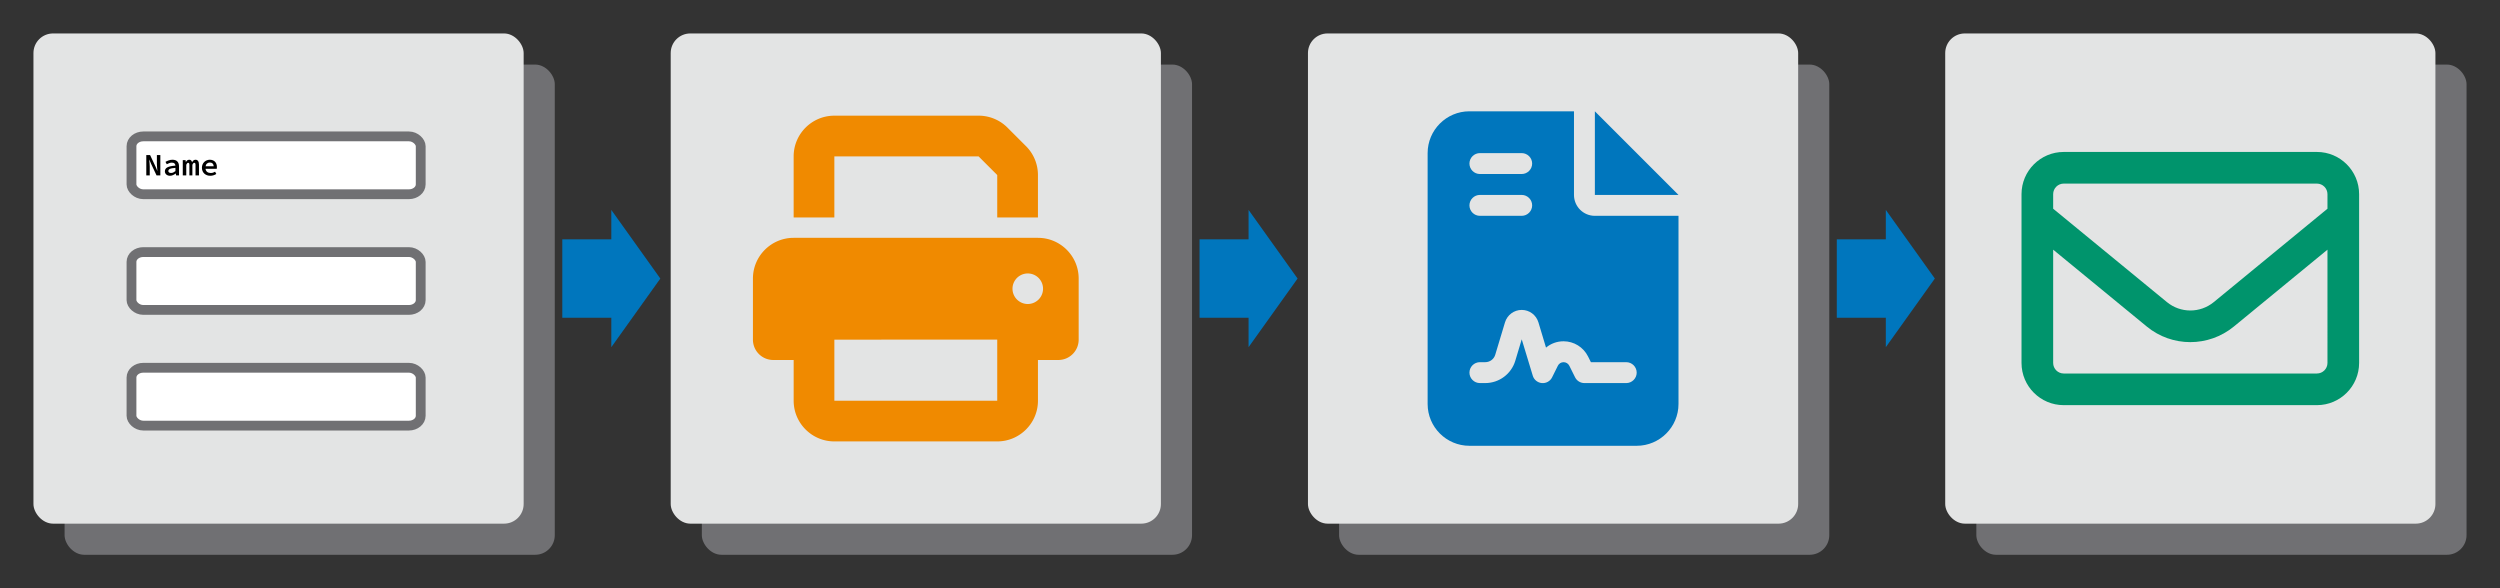 <?xml version="1.0" encoding="UTF-8" standalone="no"?>
<!-- Created with Inkscape (http://www.inkscape.org/) -->

<svg
   width="255mm"
   height="60mm"
   viewBox="0 0 255 60"
   version="1.1"
   id="svg5"
   xml:space="preserve"
   inkscape:version="1.2.1 (9c6d41e410, 2022-07-14)"
   sodipodi:docname="vertiefung_prozess.svg"
   xmlns:inkscape="http://www.inkscape.org/namespaces/inkscape"
   xmlns:sodipodi="http://sodipodi.sourceforge.net/DTD/sodipodi-0.dtd"
   xmlns="http://www.w3.org/2000/svg"
   xmlns:svg="http://www.w3.org/2000/svg"><rect x="0" y="0" width="255" height="60" fill="#333333" stroke="none"/><sodipodi:namedview
     id="namedview7"
     pagecolor="#ffffff"
     bordercolor="#666666"
     borderopacity="1.0"
     inkscape:showpageshadow="2"
     inkscape:pageopacity="0.0"
     inkscape:pagecheckerboard="0"
     inkscape:deskcolor="#d1d1d1"
     inkscape:document-units="mm"
     showgrid="true"
     inkscape:zoom="1.0544998"
     inkscape:cx="418.68193"
     inkscape:cy="-74.917039"
     inkscape:window-width="1920"
     inkscape:window-height="1017"
     inkscape:window-x="-8"
     inkscape:window-y="-8"
     inkscape:window-maximized="1"
     inkscape:current-layer="layer1"><inkscape:grid
       type="xygrid"
       id="grid139"
       originx="-6.588"
       originy="-26.588" /></sodipodi:namedview><defs
     id="defs2" /><g
     inkscape:label="Layer 1"
     inkscape:groupmode="layer"
     id="layer1"
     transform="translate(-6.588,-26.588)"><rect
       style="fill:#707073;stroke:none;stroke-width:1;stroke-linecap:square;stroke-dasharray:none;stop-color:#000000"
       id="rect1108-1"
       width="50"
       height="50"
       x="13.175"
       y="33.175"
       rx="2"
       ry="2" /><rect
       style="fill:#707073;stroke:none;stroke-width:1;stroke-linecap:square;stroke-dasharray:none;stop-color:#000000"
       id="rect1108-4-68"
       width="50"
       height="50"
       x="78.175"
       y="33.175"
       rx="2"
       ry="2" /><rect
       style="fill:#707073;stroke:none;stroke-width:1;stroke-linecap:square;stroke-dasharray:none;stop-color:#000000"
       id="rect1108-4-6-3"
       width="50"
       height="50"
       x="143.175"
       y="33.175"
       rx="2"
       ry="2" /><rect
       style="fill:#707073;stroke:none;stroke-width:1;stroke-linecap:square;stroke-dasharray:none;stop-color:#000000"
       id="rect1108-4-6-6-6"
       width="50"
       height="50"
       x="208.175"
       y="33.175"
       rx="2"
       ry="2" /><rect
       style="fill:#e3e4e4;stroke:none;stroke-width:1;stroke-linecap:square;stroke-dasharray:none;stop-color:#000000"
       id="rect1108"
       width="50"
       height="50"
       x="10"
       y="30"
       rx="2"
       ry="2" /><rect
       style="fill:#e3e4e4;stroke:none;stroke-width:1;stroke-linecap:square;stroke-dasharray:none;stop-color:#000000"
       id="rect1108-4"
       width="50"
       height="50"
       x="75"
       y="30"
       rx="2"
       ry="2" /><rect
       style="fill:#e3e4e4;stroke:none;stroke-width:1;stroke-linecap:square;stroke-dasharray:none;stop-color:#000000"
       id="rect1108-4-6"
       width="50"
       height="50"
       x="140"
       y="30"
       rx="2"
       ry="2" /><rect
       style="fill:#e3e4e4;stroke:none;stroke-width:1;stroke-linecap:square;stroke-dasharray:none;stop-color:#000000"
       id="rect1108-4-6-6"
       width="50"
       height="50"
       x="205"
       y="30"
       rx="2"
       ry="2" /><path
       d="m 156.471,37.941 c -2.352,0 -4.265,1.912 -4.265,4.265 v 25.588 c 0,2.352 1.912,4.265 4.265,4.265 h 17.059 c 2.352,0 4.265,-1.912 4.265,-4.265 V 48.603 h -8.529 c -1.179,0 -2.132,-0.953 -2.132,-2.132 v -8.529 z m 12.794,0 v 8.529 h 8.529 z m -11.728,4.265 h 4.265 c 0.586,0 1.066,0.48 1.066,1.066 0,0.586 -0.48,1.066 -1.066,1.066 h -4.265 c -0.586,0 -1.066,-0.48 -1.066,-1.066 0,-0.586 0.48,-1.066 1.066,-1.066 z m 0,4.265 h 4.265 c 0.586,0 1.066,0.48 1.066,1.066 0,0.586 -0.48,1.066 -1.066,1.066 h -4.265 c -0.586,0 -1.066,-0.48 -1.066,-1.066 0,-0.586 0.48,-1.066 1.066,-1.066 z m 3.612,16.912 c -0.406,1.353 -1.653,2.279 -3.065,2.279 h -0.546 c -0.586,0 -1.066,-0.48 -1.066,-1.066 0,-0.586 0.48,-1.066 1.066,-1.066 h 0.546 c 0.473,0 0.886,-0.307 1.02,-0.76 l 0.993,-3.298 c 0.227,-0.753 0.92,-1.273 1.706,-1.273 0.786,0 1.479,0.513 1.706,1.273 l 0.773,2.572 c 0.493,-0.413 1.119,-0.646 1.786,-0.646 1.06,0 2.026,0.6 2.499,1.546 l 0.293,0.586 h 3.605 c 0.586,0 1.066,0.48 1.066,1.066 0,0.586 -0.48,1.066 -1.066,1.066 h -4.265 c -0.406,0 -0.773,-0.227 -0.953,-0.586 l -0.586,-1.179 c -0.113,-0.227 -0.34,-0.366 -0.586,-0.366 -0.247,0 -0.48,0.14 -0.586,0.366 l -0.586,1.179 c -0.193,0.393 -0.613,0.626 -1.046,0.586 -0.433,-0.04 -0.806,-0.34 -0.926,-0.753 l -1.126,-3.712 z"
       id="path141"
       style="fill:#0076bd;stroke-width:0.265" /><path
       d="m 91.693,38.387 c -2.291,0 -4.153,1.863 -4.153,4.153 v 6.23 h 4.153 v -6.23 h 14.712 l 1.901,1.901 v 4.329 h 4.153 v -4.329 c 0,-1.103 -0.435,-2.161 -1.214,-2.94 l -1.901,-1.901 c -0.779,-0.779 -1.837,-1.214 -2.94,-1.214 z m 16.613,22.843 v 2.077 4.153 H 91.693 v -4.153 -1.038 -1.038 z m 4.153,2.077 h 2.077 c 1.149,0 2.077,-0.928 2.077,-2.077 v -6.23 c 0,-2.291 -1.863,-4.153 -4.153,-4.153 H 87.54 c -2.291,0 -4.153,1.863 -4.153,4.153 v 6.23 c 0,1.149 0.928,2.077 2.077,2.077 h 2.077 v 4.153 c 0,2.291 1.862,4.153 4.153,4.153 h 16.613 c 2.291,0 4.153,-1.863 4.153,-4.153 z m -1.038,-8.826 a 1.557,1.557 0 1 1 0,3.115 1.557,1.557 0 1 1 0,-3.115 z"
       id="path308"
       style="fill:#f08a00;stroke-width:0.265" /><path
       d="m 217.087,45.315 c -0.592,0 -1.076,0.484 -1.076,1.076 v 1.486 l 11.602,9.524 c 1.392,1.143 3.39,1.143 4.782,0 l 11.595,-9.524 v -1.486 c 0,-0.592 -0.484,-1.076 -1.076,-1.076 z m -1.076,6.739 v 11.555 c 0,0.592 0.484,1.076 1.076,1.076 h 25.827 c 0.592,0 1.076,-0.484 1.076,-1.076 V 52.054 l -9.55,7.842 c -2.583,2.119 -6.302,2.119 -8.878,0 z m -3.228,-5.663 c 0,-2.374 1.93,-4.304 4.304,-4.304 h 25.827 c 2.374,0 4.304,1.93 4.304,4.304 v 17.218 c 0,2.374 -1.93,4.304 -4.304,4.304 h -25.827 c -2.374,0 -4.304,-1.93 -4.304,-4.304 z"
       id="path434"
       style="fill:#00946c;stroke-width:0.265" /><rect
       style="fill:#ffffff;stroke:#707073;stroke-width:1;stroke-linecap:square;stroke-dasharray:none;stop-color:#000000"
       id="rect495"
       width="29.5"
       height="5.9"
       x="20"
       y="40.5"
       rx="1.204"
       ry="1" /><rect
       style="fill:#ffffff;stroke:#707073;stroke-width:1;stroke-linecap:square;stroke-dasharray:none;stop-color:#000000"
       id="rect497"
       width="29.5"
       height="5.9"
       x="20"
       y="52.3"
       rx="1.204"
       ry="1" /><rect
       style="fill:#ffffff;stroke:#707073;stroke-width:1;stroke-linecap:square;stroke-dasharray:none;stop-color:#000000"
       id="rect499"
       width="29.5"
       height="5.9"
       x="20"
       y="64.1"
       rx="1.204"
       ry="1" /><g
       aria-label="Name"
       id="text1372"
       style="font-weight:600;font-size:3.175px;line-height:1.25;font-family:'Source Code Pro';-inkscape-font-specification:'Source Code Pro, Semi-Bold';font-variant-ligatures:none;letter-spacing:0px;word-spacing:0px;stroke-width:0.265"><path
         d="m 21.51,44.479 v -2.076 h 0.387 l 0.549,1.165 0.187,0.445 h 0.009 q -0.013,-0.162 -0.032,-0.346 -0.019,-0.187 -0.019,-0.362 v -0.902 h 0.352 v 2.076 h -0.387 l -0.549,-1.168 -0.187,-0.441 h -0.009 q 0.013,0.168 0.032,0.349 0.019,0.178 0.019,0.352 v 0.908 z"
         id="path1424" /><path
         d="m 23.927,44.517 q -0.114,0 -0.21,-0.035 -0.095,-0.032 -0.165,-0.092 -0.07,-0.06 -0.108,-0.143 -0.038,-0.086 -0.038,-0.187 0,-0.13 0.06,-0.229 0.06,-0.102 0.191,-0.171 0.13,-0.07 0.333,-0.114 0.203,-0.044 0.492,-0.064 -0.009,-0.133 -0.095,-0.219 -0.086,-0.086 -0.276,-0.086 -0.133,0 -0.264,0.051 -0.127,0.048 -0.248,0.114 l -0.133,-0.244 q 0.143,-0.083 0.327,-0.149 0.184,-0.067 0.384,-0.067 0.327,0 0.498,0.175 0.171,0.171 0.171,0.498 v 0.924 h -0.298 l -0.029,-0.194 h -0.009 q -0.124,0.095 -0.276,0.165 -0.149,0.067 -0.308,0.067 z m 0.111,-0.286 q 0.117,0 0.225,-0.051 0.111,-0.054 0.219,-0.14 v -0.33 q -0.21,0.016 -0.349,0.044 -0.14,0.025 -0.222,0.067 -0.083,0.041 -0.117,0.095 -0.035,0.051 -0.035,0.114 0,0.105 0.079,0.152 0.083,0.048 0.2,0.048 z"
         id="path1426" /><path
         d="m 25.231,44.479 v -1.559 h 0.283 l 0.029,0.197 h 0.009 q 0.051,-0.102 0.13,-0.168 0.079,-0.067 0.216,-0.067 0.219,0 0.283,0.26 0.054,-0.114 0.137,-0.187 0.083,-0.073 0.219,-0.073 0.165,0 0.254,0.13 0.092,0.127 0.092,0.362 v 1.105 h -0.352 v -1.079 q 0,-0.206 -0.124,-0.206 -0.064,0 -0.108,0.051 -0.041,0.048 -0.089,0.146 v 1.089 h -0.305 v -1.079 q 0,-0.102 -0.029,-0.152 -0.029,-0.054 -0.095,-0.054 -0.064,0 -0.108,0.051 -0.041,0.048 -0.086,0.146 v 1.089 z"
         id="path1428" /><path
         d="m 28.038,44.517 q -0.178,0 -0.333,-0.054 -0.156,-0.057 -0.273,-0.162 -0.114,-0.105 -0.181,-0.257 -0.067,-0.152 -0.067,-0.346 0,-0.191 0.067,-0.34 0.067,-0.152 0.178,-0.257 0.114,-0.108 0.257,-0.162 0.146,-0.057 0.305,-0.057 0.175,0 0.308,0.057 0.133,0.054 0.225,0.152 0.092,0.095 0.14,0.232 0.048,0.137 0.048,0.298 0,0.054 -0.006,0.105 -0.003,0.048 -0.009,0.079 h -1.146 q 0.032,0.219 0.175,0.324 0.143,0.105 0.362,0.105 0.124,0 0.229,-0.035 0.105,-0.035 0.21,-0.095 l 0.124,0.229 q -0.124,0.083 -0.283,0.133 -0.156,0.051 -0.327,0.051 z m -0.038,-1.353 q -0.162,0 -0.286,0.095 -0.121,0.095 -0.156,0.286 h 0.829 q -0.019,-0.191 -0.121,-0.286 -0.098,-0.095 -0.267,-0.095 z"
         id="path1430" /></g><path
       style="font-variation-settings:normal;opacity:1;vector-effect:none;fill:#0076bd;fill-opacity:1;stroke:none;stroke-width:0.212;stroke-linecap:butt;stroke-linejoin:miter;stroke-miterlimit:4;stroke-dasharray:none;stroke-dashoffset:0;stroke-opacity:1;-inkscape-stroke:none;stop-color:#000000;stop-opacity:1"
       d="m 63.942,51 v 8 h 5 v 3 l 5,-7 -5,-7 v 3 z"
       id="path1833"
       sodipodi:nodetypes="cccccccc" /><path
       style="font-variation-settings:normal;vector-effect:none;fill:#0076bd;fill-opacity:1;stroke:none;stroke-width:0.212;stroke-linecap:butt;stroke-linejoin:miter;stroke-miterlimit:4;stroke-dasharray:none;stroke-dashoffset:0;stroke-opacity:1;-inkscape-stroke:none;stop-color:#000000"
       d="m 128.942,51 v 8 h 5 v 3 l 5,-7 -5,-7 v 3 z"
       id="path1833-2"
       sodipodi:nodetypes="cccccccc" /><path
       style="font-variation-settings:normal;vector-effect:none;fill:#0076bd;fill-opacity:1;stroke:none;stroke-width:0.212;stroke-linecap:butt;stroke-linejoin:miter;stroke-miterlimit:4;stroke-dasharray:none;stroke-dashoffset:0;stroke-opacity:1;-inkscape-stroke:none;stop-color:#000000"
       d="m 193.942,51 v 8 h 5 v 3 l 5,-7 -5,-7 v 3 z"
       id="path1833-3"
       sodipodi:nodetypes="cccccccc" /></g></svg>
